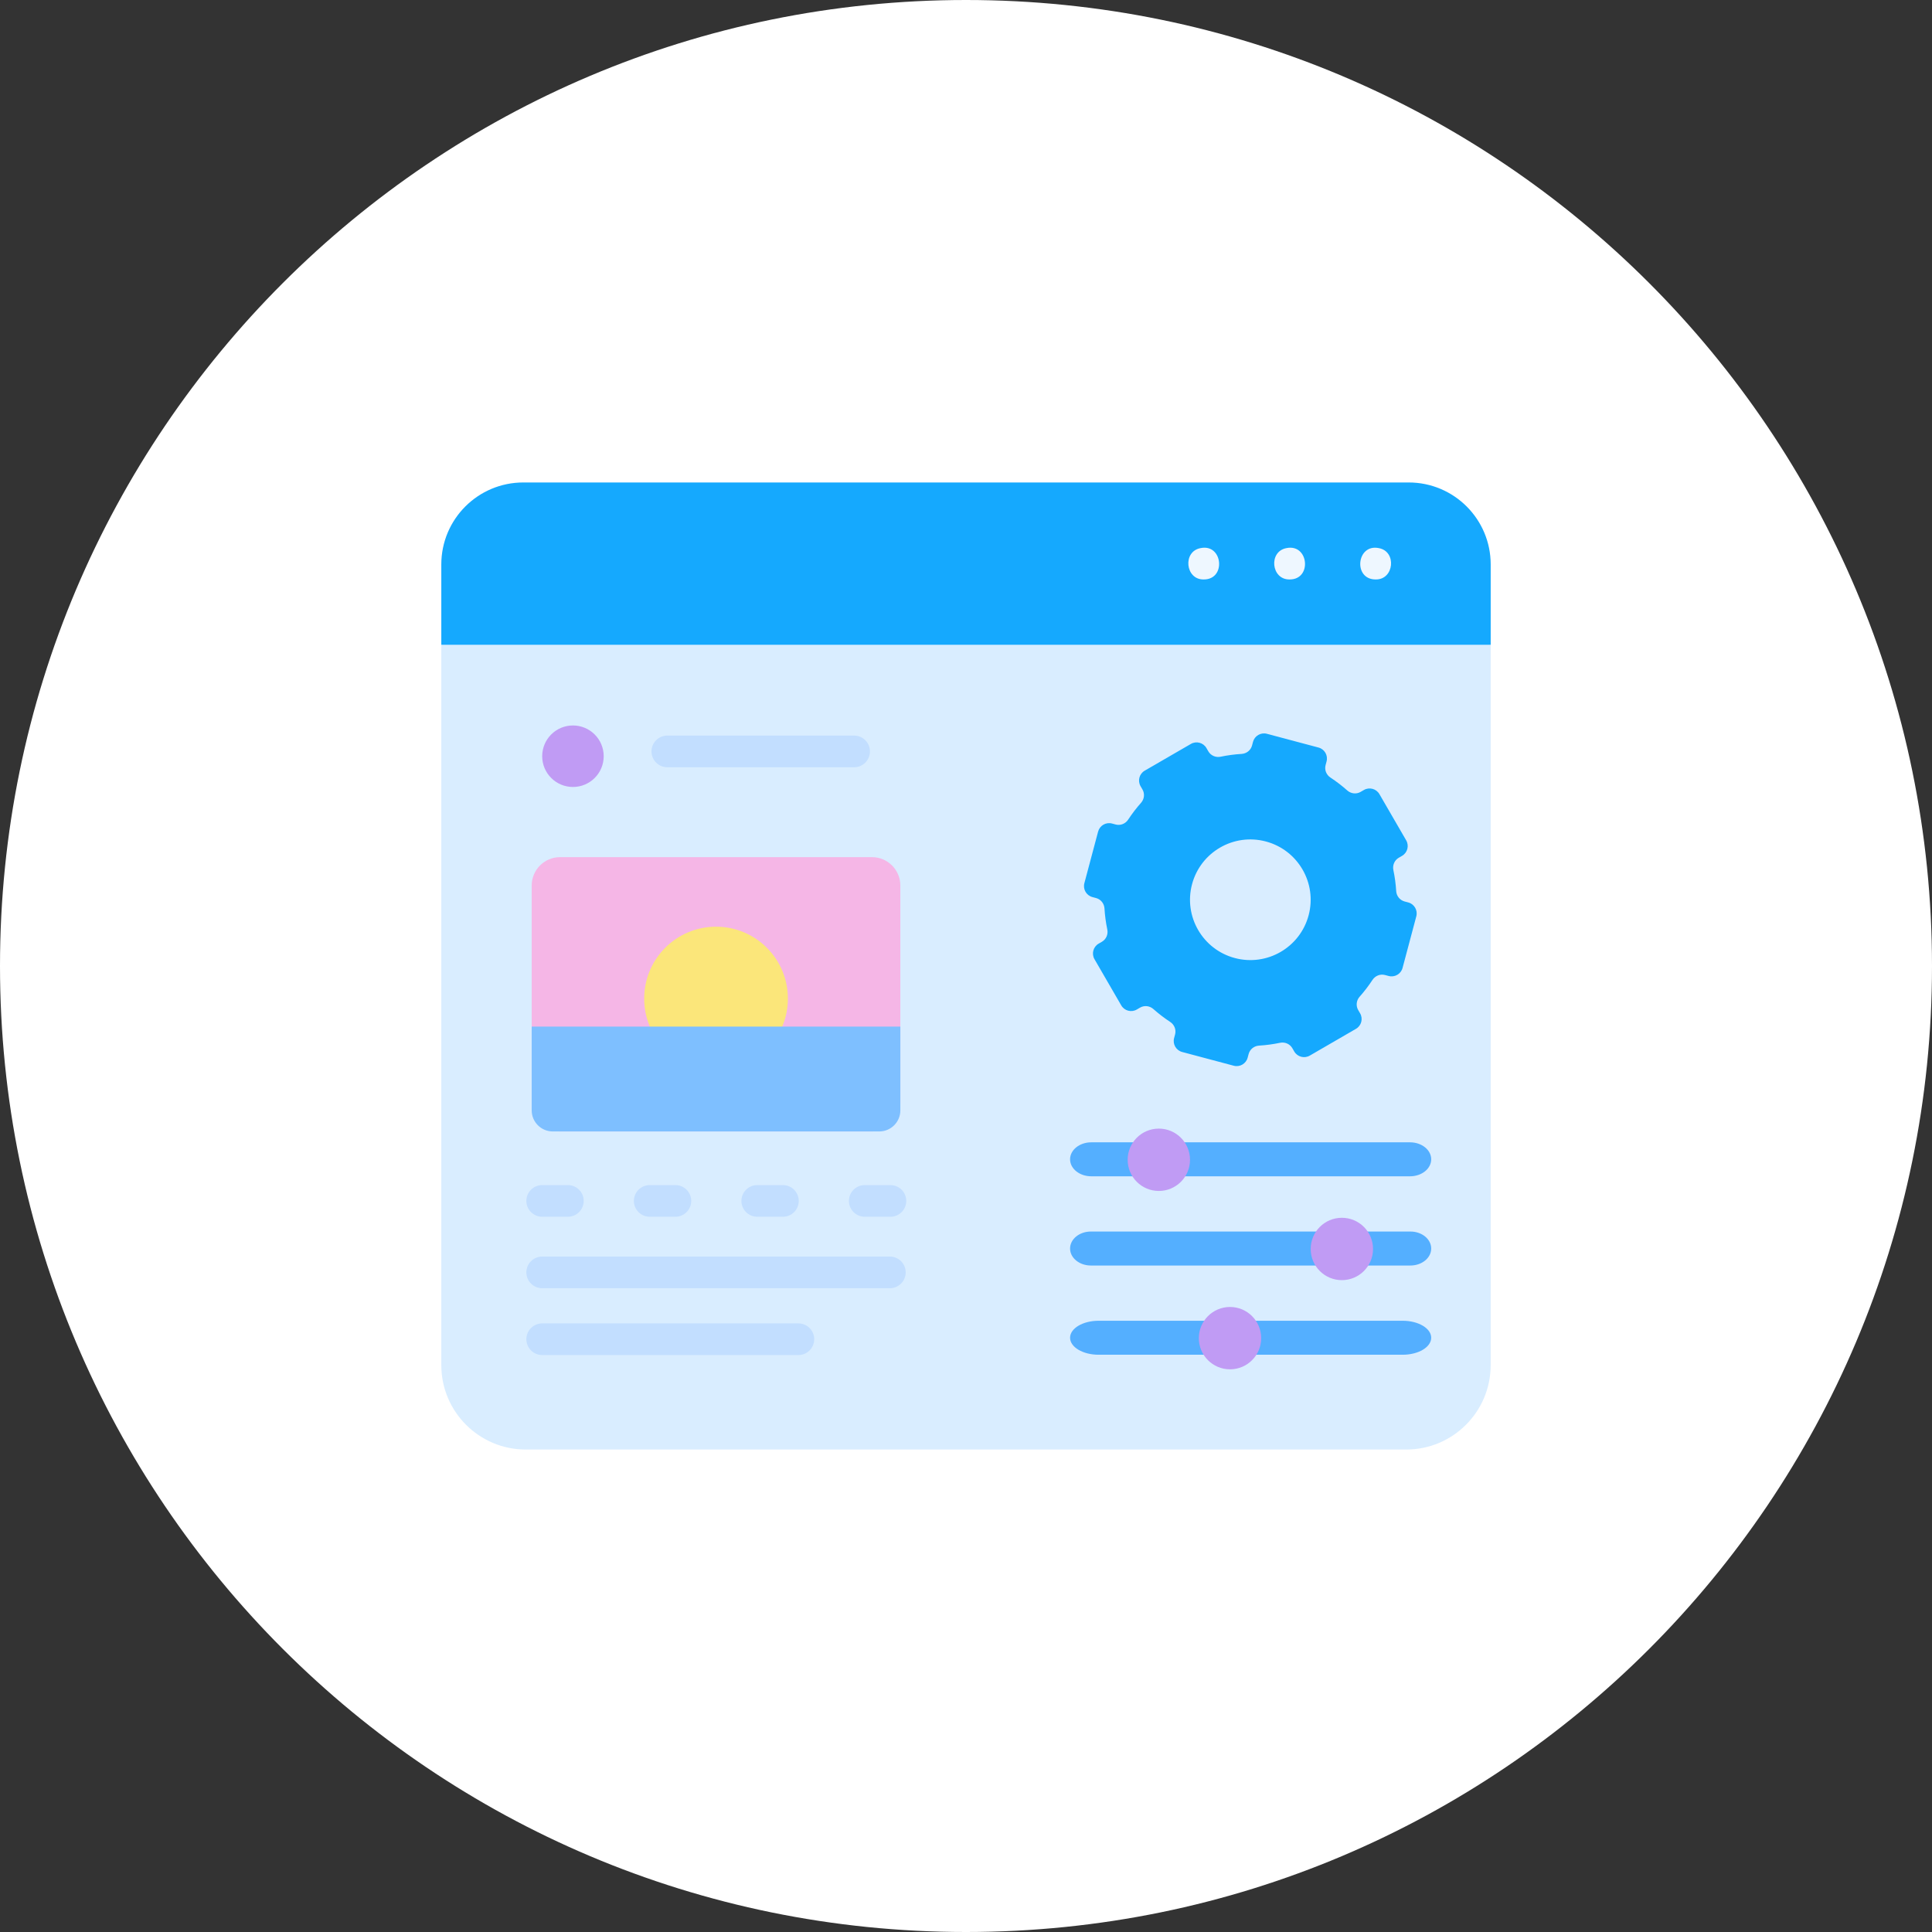 <?xml version="1.0" encoding="UTF-8"?> <svg xmlns="http://www.w3.org/2000/svg" width="160" height="160" viewBox="0 0 160 160" fill="none"><rect x="0" y="0" width="160" height="160" fill="#333333" stroke="none"/><g clip-path="url(#clip0_4470_1121)"><path d="M80 160C124.183 160 160 124.183 160 80C160 35.817 124.183 0 80 0C35.817 0 0 35.817 0 80C0 124.183 35.817 160 80 160Z" fill="white"></path><mask id="mask0_4470_1121" style="mask-type:luminance" maskUnits="userSpaceOnUse" x="31" y="31" width="98" height="98"><path d="M129 31H31V129H129V31Z" fill="white"></path></mask><g mask="url(#mask0_4470_1121)"><path d="M123.453 53.396L80 49.899L36.547 53.396V113.049C36.547 116.912 39.678 120.044 43.541 120.044H116.458C120.321 120.044 123.452 116.912 123.452 113.049V53.396H123.453Z" fill="#D9EDFF"></path><path d="M72.209 93.702H46.387C45.087 93.702 44.033 92.648 44.033 91.348V73.337C44.033 72.037 45.087 70.984 46.387 70.984H72.209C73.509 70.984 74.563 72.037 74.563 73.337V91.348C74.563 92.648 73.509 93.702 72.209 93.702Z" fill="#F5B6E6"></path><path d="M59.299 88.648C62.585 88.648 65.25 85.984 65.25 82.698C65.25 79.411 62.585 76.746 59.299 76.746C56.012 76.746 53.348 79.411 53.348 82.698C53.348 85.984 56.012 88.648 59.299 88.648Z" fill="#FBE67A"></path><path d="M44.033 85.017V91.955C44.033 92.92 44.815 93.702 45.78 93.702H72.816C73.78 93.702 74.563 92.92 74.563 91.955V85.017H44.033Z" fill="#7EBFFF"></path><path d="M116.625 74.736L116.323 74.656C115.927 74.55 115.65 74.2 115.626 73.791C115.591 73.204 115.512 72.624 115.393 72.055C115.31 71.653 115.485 71.241 115.84 71.035L116.111 70.878C116.561 70.618 116.714 70.042 116.454 69.593L114.237 65.766C113.977 65.317 113.401 65.163 112.952 65.424L112.68 65.581C112.325 65.787 111.881 65.734 111.574 65.462C111.14 65.076 110.676 64.719 110.184 64.396C109.841 64.171 109.674 63.757 109.78 63.361L109.86 63.059C109.994 62.557 109.696 62.041 109.194 61.908L104.92 60.77C104.419 60.636 103.903 60.934 103.769 61.436L103.689 61.738C103.583 62.135 103.233 62.411 102.824 62.436C102.237 62.471 101.657 62.549 101.088 62.668C100.686 62.752 100.274 62.577 100.069 62.222L99.911 61.95C99.651 61.501 99.075 61.347 98.626 61.608L94.799 63.824C94.35 64.085 94.197 64.66 94.457 65.11L94.614 65.381C94.82 65.737 94.767 66.18 94.495 66.487C94.109 66.922 93.752 67.386 93.429 67.878C93.204 68.221 92.79 68.387 92.394 68.282L92.092 68.201C91.59 68.067 91.075 68.366 90.941 68.868L89.803 73.141C89.669 73.643 89.967 74.158 90.469 74.292L90.772 74.372C91.168 74.478 91.444 74.828 91.469 75.237C91.504 75.825 91.582 76.405 91.701 76.974C91.785 77.376 91.61 77.787 91.255 77.993L90.983 78.15C90.534 78.411 90.38 78.986 90.641 79.436L92.857 83.262C93.118 83.712 93.693 83.865 94.143 83.605L94.414 83.447C94.77 83.241 95.213 83.294 95.52 83.567C95.955 83.953 96.419 84.309 96.911 84.632C97.254 84.857 97.42 85.271 97.315 85.668L97.234 85.97C97.1 86.472 97.399 86.987 97.901 87.121L102.174 88.259C102.676 88.393 103.191 88.094 103.325 87.592L103.406 87.29C103.511 86.894 103.861 86.617 104.271 86.593C104.858 86.557 105.438 86.479 106.007 86.36C106.409 86.276 106.82 86.451 107.026 86.807L107.183 87.078C107.444 87.528 108.019 87.681 108.469 87.421L112.295 85.204C112.745 84.944 112.898 84.368 112.637 83.919L112.48 83.647C112.274 83.292 112.327 82.848 112.6 82.541C112.986 82.107 113.342 81.642 113.665 81.15C113.89 80.808 114.304 80.641 114.7 80.747L115.003 80.827C115.504 80.961 116.02 80.662 116.154 80.16L117.292 75.887C117.426 75.385 117.127 74.87 116.625 74.736ZM102.262 79.341C99.596 78.631 98.01 75.894 98.72 73.228C99.43 70.562 102.167 68.977 104.833 69.687C107.499 70.397 109.085 73.134 108.375 75.8C107.665 78.466 104.928 80.052 102.262 79.341Z" fill="#15A9FE"></path><path d="M116.771 97.416H90.375C89.405 97.416 88.619 96.786 88.619 96.009C88.619 95.232 89.405 94.602 90.375 94.602H116.771C117.741 94.602 118.526 95.232 118.526 96.009C118.526 96.786 117.741 97.416 116.771 97.416Z" fill="#54AFFF"></path><path d="M116.803 104.805H90.342C89.391 104.805 88.619 104.175 88.619 103.398C88.619 102.62 89.391 101.99 90.342 101.99H116.803C117.755 101.99 118.526 102.62 118.526 103.398C118.526 104.175 117.755 104.805 116.803 104.805Z" fill="#54AFFF"></path><path d="M116.161 112.194H90.985C89.678 112.194 88.619 111.564 88.619 110.786C88.619 110.009 89.678 109.379 90.985 109.379H116.161C117.467 109.379 118.526 110.009 118.526 110.786C118.526 111.564 117.467 112.194 116.161 112.194Z" fill="#54AFFF"></path><path d="M73.695 106.685H44.902C44.178 106.685 43.591 106.098 43.591 105.374C43.591 104.65 44.178 104.063 44.902 104.063H73.695C74.419 104.063 75.006 104.65 75.006 105.374C75.006 106.098 74.419 106.685 73.695 106.685Z" fill="#C2DEFF"></path><path d="M66.118 112.22H44.902C44.178 112.22 43.591 111.633 43.591 110.909C43.591 110.185 44.178 109.598 44.902 109.598H66.118C66.842 109.598 67.429 110.185 67.429 110.909C67.429 111.633 66.842 112.22 66.118 112.22Z" fill="#C2DEFF"></path><path d="M70.734 63.541H55.265C54.541 63.541 53.954 62.954 53.954 62.229C53.954 61.505 54.541 60.918 55.265 60.918H70.734C71.459 60.918 72.046 61.505 72.046 62.229C72.046 62.954 71.459 63.541 70.734 63.541Z" fill="#C2DEFF"></path><path d="M47.028 100.766H44.902C44.178 100.766 43.591 100.179 43.591 99.455C43.591 98.731 44.178 98.144 44.902 98.144H47.028C47.753 98.144 48.34 98.731 48.34 99.455C48.34 100.179 47.753 100.766 47.028 100.766Z" fill="#C2DEFF"></path><path d="M55.932 100.766H53.807C53.082 100.766 52.495 100.179 52.495 99.455C52.495 98.731 53.082 98.144 53.807 98.144H55.932C56.657 98.144 57.244 98.731 57.244 99.455C57.244 100.179 56.657 100.766 55.932 100.766Z" fill="#C2DEFF"></path><path d="M64.837 100.766H62.711C61.987 100.766 61.4 100.179 61.4 99.455C61.4 98.731 61.987 98.144 62.711 98.144H64.837C65.561 98.144 66.148 98.731 66.148 99.455C66.148 100.179 65.561 100.766 64.837 100.766Z" fill="#C2DEFF"></path><path d="M73.741 100.766H71.615C70.891 100.766 70.304 100.179 70.304 99.455C70.304 98.731 70.891 98.144 71.615 98.144H73.741C74.466 98.144 75.052 98.731 75.052 99.455C75.053 100.179 74.466 100.766 73.741 100.766Z" fill="#C2DEFF"></path><path d="M123.453 53.396H36.547V46.746C36.547 42.996 39.587 39.956 43.336 39.956H116.663C120.413 39.956 123.453 42.996 123.453 46.746V53.396Z" fill="#15A9FE"></path><path d="M99.695 47.987C98.155 48.027 97.919 45.653 99.439 45.39C101.271 45.017 101.565 47.993 99.695 47.987Z" fill="#EEF7FF"></path><path d="M106.807 47.987C105.266 48.024 105.032 45.655 106.55 45.39C108.384 45.02 108.679 47.991 106.807 47.987Z" fill="#EEF7FF"></path><path d="M113.919 47.987C112.049 47.99 112.339 45.023 114.176 45.39C115.695 45.654 115.46 48.026 113.919 47.987Z" fill="#EEF7FF"></path><path d="M47.449 65.174C48.856 65.174 49.996 64.034 49.996 62.627C49.996 61.22 48.856 60.08 47.449 60.08C46.043 60.08 44.902 61.22 44.902 62.627C44.902 64.034 46.043 65.174 47.449 65.174Z" fill="#C09BF4"></path><path d="M95.97 98.63C97.396 98.63 98.552 97.474 98.552 96.048C98.552 94.622 97.396 93.466 95.97 93.466C94.544 93.466 93.388 94.622 93.388 96.048C93.388 97.474 94.544 98.63 95.97 98.63Z" fill="#C09BF4"></path><path d="M111.127 106.016C112.553 106.016 113.709 104.86 113.709 103.434C113.709 102.008 112.553 100.852 111.127 100.852C109.701 100.852 108.545 102.008 108.545 103.434C108.545 104.86 109.701 106.016 111.127 106.016Z" fill="#C09BF4"></path><path d="M101.864 113.401C103.289 113.401 104.445 112.246 104.445 110.82C104.445 109.394 103.289 108.238 101.864 108.238C100.438 108.238 99.282 109.394 99.282 110.82C99.282 112.246 100.438 113.401 101.864 113.401Z" fill="#C09BF4"></path></g></g><defs><clipPath id="clip0_4470_1121"><rect width="160" height="160" fill="white"></rect></clipPath></defs></svg> 